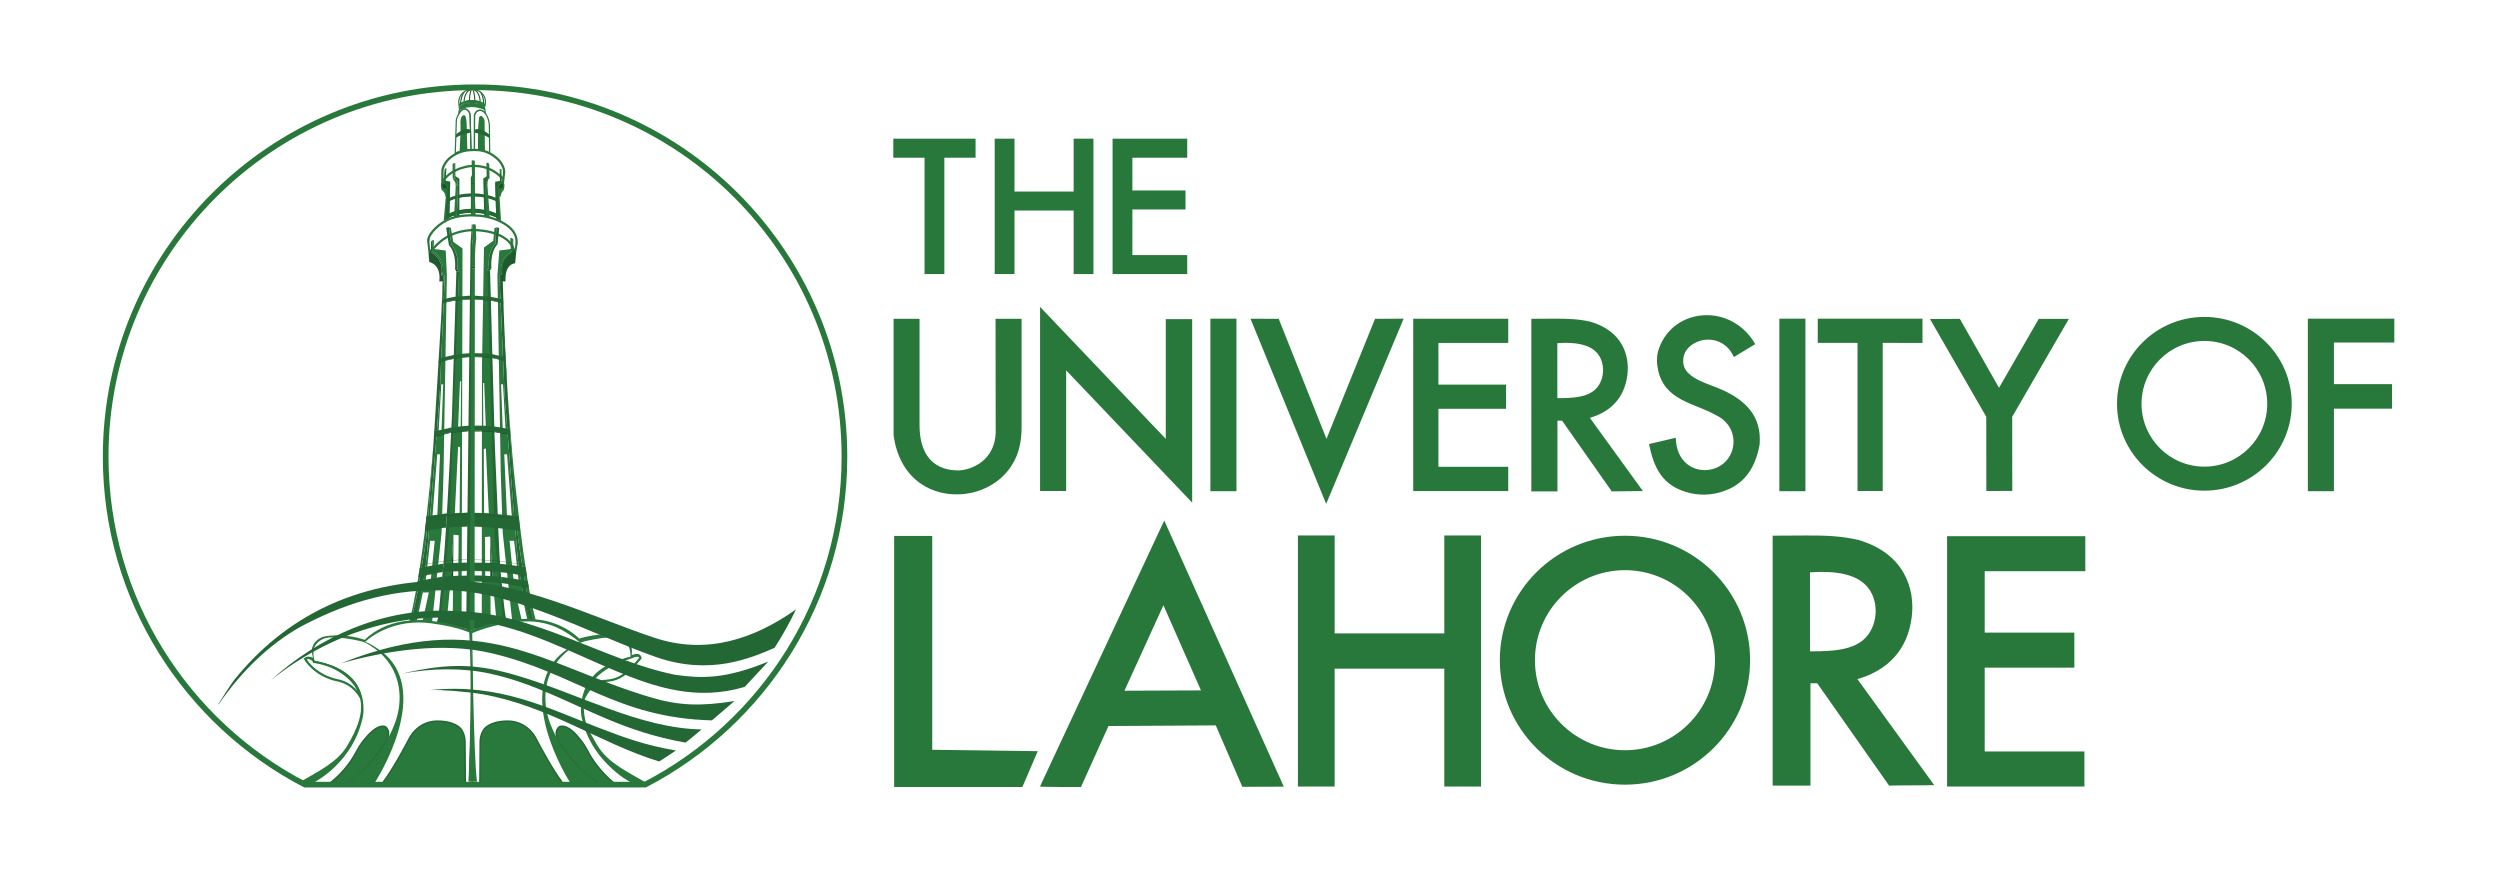 <?xml version="1.0" encoding="UTF-8"?>
<!-- Generator: Adobe Illustrator 25.4.1, SVG Export Plug-In . SVG Version: 6.00 Build 0)  -->
<svg xmlns="http://www.w3.org/2000/svg" xmlns:xlink="http://www.w3.org/1999/xlink" version="1.1" id="Layer_1" x="0px" y="0px" viewBox="0 0 6137.36 2146.32" style="enable-background:new 0 0 6137.36 2146.32;" xml:space="preserve">
<style type="text/css">
	.st0{fill-rule:evenodd;clip-rule:evenodd;fill:#28783B;}
	.st1{fill:none;stroke:#29783C;stroke-width:5.573;stroke-miterlimit:10;}
	.st2{fill:#29783C;}
	.st3{fill:none;stroke:#010101;stroke-width:0.334;stroke-miterlimit:10;}
	.st4{fill:#236734;}
	.st5{fill:#1C4D25;}
	.st6{fill:#1B4A23;}
	.st7{fill:#1F5A2D;}
	.st8{fill:#29783C;stroke:#236734;stroke-width:3.715;stroke-miterlimit:10;}
	.st9{fill:none;stroke:#28783B;stroke-width:5.573;stroke-miterlimit:10;}
	.st10{fill:none;stroke:#29783C;stroke-width:3;stroke-miterlimit:10;}
	.st11{fill:none;stroke:#1F5A2D;stroke-width:1.5;stroke-miterlimit:10;}
	.st12{fill:none;stroke:#29783C;stroke-width:5.573;stroke-linecap:round;stroke-miterlimit:10;}
	.st13{fill:none;stroke:#28783B;stroke-width:13.931;stroke-miterlimit:10;}
	.st14{clip-path:url(#SVGID_00000170979381255090976640000014896953084504331449_);fill:#236734;}
</style>
<g>
	<path class="st0" d="M2779.94,626.1h134.64v46.74h-134.64h-48.63V626.1V514.24V467.5v-80.35v-46.68v-0.06h183.27v46.74h-134.64   v80.35h130.44v46.74h-130.44L2779.94,626.1L2779.94,626.1z M2193,340.41h202.01v46.74h-76.69v285.69h-48.63V387.15H2193V340.41z    M2257.46,782.57h-63.77c0,94.62,0,191.3,0,285.93c8.11,58.46,34.32,96.63,67.17,119.08c27.23,18.6,60.08,27.01,92.75,26   c46.72-1.44,91.6-21.75,121.03-58.34c25.08-31.18,33.32-67.28,33.32-106.27v-266.4h-63.92c0,95.99,0.32,175.53,0.32,271.53   c2.29,78.27-63.35,101.83-95.36,100.79c-67.16-2.18-91.54-50.39-91.54-110.56V782.57z M2553.32,753.37c0,150.68,0,301.35,0,452.03   c21.34,0,42.68,0,64.03,0c0-98.74,0-197.48,0-296.21c103.37,108.25,205.99,216.5,309.36,324.75c0-150.16,0-300.33,0-450.49   c-21.86,0-42.97,0-64.83,0c0,97.97,0,195.93,0,293.9C2759.02,969.36,2656.17,861.36,2553.32,753.37z M2971.41,782.3h64.03v423.49   h-64.03V782.3z M3139.19,782.68l-69.28-0.24l185.76,454.59l190.19-454.73l-70.24,0.39l-119.18,294.67L3139.19,782.68z    M3531.27,1146.02h171.38v59.49h-171.38h-61.89v-59.49v-142.38v-59.49V841.88v-59.42v-0.07h233.27v59.49h-171.38v102.27h166.03   v59.49h-166.03V1146.02z M3919.54,865.27c-18.84-20-52.75-25.94-96.32-22.85c0,45,0,90,0,134.99c38.2,0.08,74.96-1.67,95.64-23.92   C3940.35,930.36,3941.43,888.49,3919.54,865.27z M3904.98,789.96c-28.53-6.83-58.34-7.8-87.55-7.65l-58.08,0.32   c0,141.68,0,282.04,0,423.71c21.86,0,42.23,0,64.09,0c0-57.85,0-115.71,0-173.56c2.83,0,8.62,0,11.45,0   c40.63,57.85,81.25,115.71,121.88,173.56c26.48-0.77,50.01-0.06,76.49-0.83c-43.46-59.4-86.75-120.31-130.2-179.7   c51.91-15.08,84.76-49.74,91.93-104.26C4001.64,870.88,3981.12,812.3,3904.98,789.96z M4368.18,782.3h64.03v423.49h-64.03V782.3z    M4462.48,782.3h257.14v59.5H4622v363.66h-61.9V841.79h-97.62V782.3z M4811.34,782.75c-23.14,0.54-50.13-0.07-73.27,0.47   c46.03,79.97,92.05,159.93,138.08,239.9l0.19,182.24l63.71-0.14c0-62.48-0.19-119.57-0.19-182.05l139.04-240.32h-73.92   c-32.63,56.52-64.87,112.65-97.5,169.17C4875.04,895.85,4843.77,838.91,4811.34,782.75z M5411.63,837.02   c85.21,0,154.28,69.07,154.28,154.28s-69.07,154.28-154.28,154.28s-154.28-69.07-154.28-154.28S5326.43,837.02,5411.63,837.02z    M5411.63,778.01c118.44,0,214.45,95.49,214.45,213.29s-96.01,213.29-214.45,213.29s-214.45-95.49-214.45-213.29   C5197.19,873.5,5293.2,778.01,5411.63,778.01z M5665.65,782.3h64.03h148.26v58.63h-148.26v102.16h142.67v60.17h-142.67v202.54   h-64.03v-202.54v-60.17V840.92V782.3z M3989.2,1399.74c122.06,0,221.01,98.95,221.01,221.01s-98.95,221.01-221.01,221.01   c-122.06,0-221.01-98.95-221.01-221.01C3768.19,1498.68,3867.14,1399.74,3989.2,1399.74z M3989.2,1315.2   c169.67,0,307.2,136.8,307.2,305.55s-137.54,305.55-307.2,305.55c-169.67,0-307.21-136.8-307.21-305.55   S3819.53,1315.2,3989.2,1315.2z M4581.77,1437.91c-27.07-28.72-75.77-37.26-138.36-32.82c0,64.63,0,129.27,0,193.9   c54.87,0.11,107.68-2.4,137.38-34.36C4611.66,1531.41,4613.21,1471.28,4581.77,1437.91z M4562.67,1325.65   c-41.32-9.89-84.49-11.3-126.79-11.07l-84.11,0.46c0,205.17,0,408.44,0,613.61c31.65,0,61.16,0,92.81,0c0-83.78,0-167.56,0-251.35   c4.1,0,12.48,0,16.58,0c58.83,83.78,117.67,167.56,176.5,251.35c38.35-1.12,72.42-0.09,110.77-1.21   c-62.93-86.02-125.62-174.22-188.55-260.24c75.18-21.84,122.74-72.03,133.13-150.99   C4702.66,1442.84,4672.94,1358.01,4562.67,1325.65z M4872.38,1844.86h244.73v85.99h-244.73h-92.42v-85.99v-205.79v-85.99V1402.3   v-85.88v-0.11h339.38v85.99h-246.96v150.78h220.03v85.99h-220.03V1844.86z M3276.49,1554.94h269.18V1314.5h90.17v616.34h-90.17   v-289.23h-269.18v289.23h-90.17V1314.5h90.17V1554.94z M2195.08,1315.63V1932h314.79l37.76-87.94l-259.05-3.44v-524.93   L2195.08,1315.63z M2856.13,1485.85l-95.65,209.82l187.83-0.77L2856.13,1485.85z M2553.07,1930.84l305.08-653.08l293.51,653.46   l-101.82,0.38l-65.18-150.81l-263.43,1.54l-67.5,149.65C2653.73,1932,2553.07,1932.39,2553.07,1930.84z M4256.58,876.45   c17.74-10.8,34.71-20.83,52.46-31.63c-58.3-101.78-200.86-91.13-236.62,11.4c-5.72,16.39-5.72,33.2-2.23,50.69   c15.43,77.43,91.53,82.76,142.16,112.2c66.69,31.36,52.06,121.5-13.85,133.75c-38.42,7.14-83-16.11-84.62-78.17   c-21.86,5.14-43.71,10.29-65.57,15.43c11.18,54.33,29.86,103.98,101.54,120.51c32.33,7.45,65.22,3.48,95.48-10.41   c37.26-17.12,64.06-50.51,74.51-109.32c5.28-69.03-34.29-108.3-93.29-134.48c-19.21-8.52-38.89-14.18-57.44-23.62   c-14.26-7.26-24.88-15.52-30.96-24.88c-8.27-12.71-7.71-31.7-0.27-44.67c6.8-11.86,19.44-21.39,34.37-26.15   C4200.12,828.22,4238.28,836.01,4256.58,876.45z M2490.55,470.13h145.16V340.47h48.63v332.37h-48.63V516.87h-145.16v155.98h-48.63   V340.47h48.63V470.13z"></path>
	<g>
		<g>
			<path class="st1" d="M1056.88,618.19c17.91-22.55,46.14-50.82,102.94-53.38c0,0,90.9-2.95,103.65,54.87"></path>
			<path class="st2" d="M1053.38,581.52l-2.2,2.87c-1.94,2.53-2.81,5.72-2.44,8.89l3.1,26.12h4.49L1053.38,581.52z"></path>
			<path class="st2" d="M1270.83,595.73l-5.44-0.09c-0.02,0-0.03,0.02-0.03,0.03l-2,22.28l4.01,1.46l3.72-23.4     C1271.1,595.86,1270.98,595.73,1270.83,595.73z"></path>
			<polygon class="st3" points="1219.76,1420.38 1214.3,1422.17 1214.3,1420.38    "></polygon>
			<g id="_x32__00000031199739558156267890000011823604312585418164_">
				<polygon class="st4" points="1095.32,559.21 1102.1,601.94 1108.02,600.58 1102,558.21     "></polygon>
				<path class="st4" d="M1116.95,661l5.86-0.45c5.39-39.44-14.79-59.96-14.79-59.96l-5.92,1.35      C1121.67,622.56,1116.95,661,1116.95,661z"></path>
				<polygon class="st5" points="1116.95,661 1120.33,665.92 1126.98,665.69 1122.81,660.55     "></polygon>
				<path class="st4" d="M1086.49,1407.42c5.68-53.66,11.57-160.4,16.14-247.71c3.96-75.82,6.84-137.19,6.84-137.19l10.86-356.6      l6.66-0.23c-2.56,98.7-5.81,265.73-10.54,405.58c-4.6,134.78-8.19,223.43-16.22,312.85c-2.83,31.61-5.41,63.46-10.41,97.25      c-6.29,42.5-2.66,15.94-6.63,43.33l-9.46-0.19C1079.38,1500.01,1077.72,1490.23,1086.49,1407.42z"></path>
				<polygon class="st5" points="1095.32,559.21 1102.01,559.26 1106.9,559.26 1102,558.21     "></polygon>
				<polygon class="st6" points="1113.22,1313.11 1112.41,1420.61 1106.86,1420.61     "></polygon>
				<path class="st2" d="M1080.59,1523.87l52.54,10.46l0.63-241.16l0.08-28.59v-0.63l0.02-4.72l0.41-156.59v-1.89l0.02-12.02      l0.5-181.2v-1.3l0.02-8.34l0.64-287.89l-22.77-16.38l-5.79-34.36H1102l6.01,41.32c0,0,1.26,1.3,3.09,3.86      c0.21,0.3,0.41,0.59,0.62,0.9c0.89,1.28,1.84,2.83,2.84,4.62c0.23,0.41,0.48,0.85,0.7,1.3c0.25,0.47,0.5,0.94,0.75,1.46      c0.68,1.4,1.37,2.89,2.03,4.53c0.25,0.57,0.48,1.18,0.7,1.79c1.39,3.66,2.63,7.87,3.52,12.59c0.14,0.71,0.27,1.44,0.37,2.16      c0.17,0.94,0.31,1.89,0.41,2.85c0.31,2.48,0.52,5.08,0.62,7.79c0.17,4.96-0.08,10.33-0.87,16.11l4.18,5.15l-24.38,639.37      L1080.59,1523.87z M1130.95,1050.46h-6.34l4.58-114.41h2.91L1130.95,1050.46z M1128.34,1265.49h-12.02l8.28-169.16l5.06,1.81      L1128.34,1265.49z M1112.44,1422l0.76-107.25v-0.26l0.14-1.79l12.71,1.34l-1.17,107.95h-12.44V1422z M1112.44,1419.95h-5.45      l6.21-107.24L1112.44,1419.95z M1111.45,1517.58l-14.2,0.85l7.39-76.18l7.46,1.63L1111.45,1517.58z"></path>
			</g>
			<g id="_x32__00000170983852751863219500000002345192519150761124_">
				<polygon class="st4" points="1225.52,559.76 1221.52,599.59 1215.61,598.22 1218.84,558.73     "></polygon>
				<path class="st4" d="M1206.47,658.6l-5.86-0.47c-5.25-39.46,15-59.91,15-59.91l5.91,1.38      C1201.88,620.15,1206.47,658.6,1206.47,658.6z"></path>
				<polygon class="st5" points="1206.47,658.6 1203.08,663.51 1196.42,663.26 1200.61,658.13     "></polygon>
				<path class="st4" d="M1229.77,1411.97c-5.48-53.51-7.71-161.64-11.99-249.09c-3.7-75.83-4.86-137.32-4.86-137.32l-9.85-362.05      l-9.36-0.6c2.22,98.71,3.01,272.93,7.25,412.8c4.13,134.8,7.42,223.45,15.14,312.9c2.72,31.62,5.19,63.48,10.07,97.28      c6.15,42.52,2.61,15.95,6.48,43.35l11.38-2.07C1238.47,1502.67,1238.25,1494.81,1229.77,1411.97z"></path>
				<polygon class="st5" points="1225.52,559.76 1218.83,559.79 1213.94,559.77 1218.84,558.73     "></polygon>
				<polygon class="st6" points="1203.37,1317.54 1203.8,1425.05 1209.36,1425.06     "></polygon>
				<path class="st2" d="M1214,1309.53l-17.59-646.26l4.2-5.14c-0.77-5.79-1-11.16-0.81-16.12c0.11-2.72,0.33-5.31,0.65-7.79      c0.11-0.96,0.25-1.91,0.42-2.85c0.11-0.73,0.23-1.46,0.38-2.16c0.91-4.72,2.16-8.92,3.56-12.58c0.23-0.61,0.46-1.22,0.71-1.79      c0.67-1.63,1.36-3.12,2.05-4.52c0.25-0.51,0.5-0.98,0.75-1.45c0.23-0.45,0.48-0.88,0.71-1.3c1-1.79,1.96-3.34,2.85-4.61      c0.21-0.31,0.42-0.61,0.62-0.9c1.83-2.55,3.1-3.85,3.1-3.85l3.22-38.43l-4.89-0.02l-2.97,31.47l-22.83,16.3l-4.94,294.71      l-0.01,8.34v1.3l-0.13,181.2l-0.02,12.02l-0.01,1.89l-0.12,156.59v4.72v0.63l-0.02,28.59l-0.2,241.16l52.57-10.28L1214,1309.53z       M1185.79,940.41l2.91,0.01l4.19,114.43l-6.34-0.02L1185.79,940.41z M1187.67,1102.52l5.06-1.79l7.7,169.18l-12.02-0.04      L1187.67,1102.52z M1191.34,1426.39l-0.8-107.96l12.71-1.29l0.13,1.79v0.26l0.39,107.25L1191.34,1426.39z M1203.39,1317.14      l5.85,107.27l-5.45-0.02L1203.39,1317.14z M1204.04,1448.31l7.46-1.61l7.13,76.21l-14.2-0.89L1204.04,1448.31z"></path>
			</g>
			<g id="_x31__00000029006721997896880810000003890664331835003056_">
				<path class="st4" d="M1088.78,678.52c0,0-32.49,588.99-45.33,663.5c-9.91,57.55-15.57,111.48-35.14,182.79l10.04-0.28      c12.69-43.41,24.62-104.1,30.81-176.18c11.41-132.78,30.43-382.07,30.43-382.07l12.36-290.06L1088.78,678.52z"></path>
				<polygon class="st4" points="1060.86,617.25 1058.17,619.41 1057.82,612.43 1058.17,592.34 1060.94,591.86 1060.54,611.13           "></polygon>
				<path class="st4" d="M1086.09,673.73l-2.75,1.91c0,0,9.96-36.68-25.17-56.23l2.69-2.16      C1060.39,616.77,1095.94,634.76,1086.09,673.73z"></path>
				<polygon class="st5" points="1091.95,676.21 1088.78,678.52 1083.34,675.64 1086.09,673.73     "></polygon>
				<path class="st2" d="M1094.27,615.02l-29.89-3.84l1.16-21.23l-4.6,1.91l-0.4,19.27l0.32,6.12c0.16,0,4.91,2.46,10.38,7.5      c9.03,8.23,20.79,24.44,14.84,48.98l5.86,2.48l-12.36,290.06c0,0-19.02,249.29-30.43,382.07      c-6.16,71.65-19.52,132.16-32.17,175.55l43.83,2.32l23.25-218.52l4.81-147.93l8.18-483.65L1094.27,615.02z M1038,1522.24      l-14.13,0.45l14.27-68.22h14.66L1038,1522.24z M1057.46,1424.22l-12.35,1.07l10.98-97.71h11.15L1057.46,1424.22z       M1073.37,1271.94h-11.95l11.98-156.64h6.85L1073.37,1271.94z M1083.84,1057.29l-6.99,1.35l6.46-115.16h4.76L1083.84,1057.29z"></path>
				<polygon class="st5" points="1065.54,589.95 1062.93,589.42 1058.17,592.32 1060.94,591.86     "></polygon>
				<path class="st2" d="M1062.95,1106.45c-0.32,3.86-0.66,7.78-1,11.67c0,0.28-0.03,0.55-0.08,0.83c-0.03,0.43-0.05,0.83-0.11,1.23      c-4.31,50.03-9.27,101.19-14.95,150.89c-0.21,1.66-0.4,3.31-0.58,4.94c0,0.13-0.03,0.23-0.03,0.33      c-0.03,0.13-0.03,0.25-0.05,0.35c-1.16,10.16-2.38,20.25-3.62,30.23c-4.12,33.19-8.56,65.46-13.39,95.99      c-0.03,0.23-0.08,0.48-0.1,0.7c-0.11,0.68-0.21,1.33-0.32,1.98c-0.03,0.13-0.05,0.23-0.05,0.33c-0.03,0.13-0.05,0.25-0.05,0.35      c-1.14,7.1-2.3,14.08-3.46,20.95c-0.03,0.13-0.03,0.23-0.05,0.35c-0.03,0.13-0.05,0.23-0.08,0.35c-0.11,0.7-0.21,1.41-0.34,2.11      c-0.87,5.09-1.77,10.16-2.67,15.13c-0.03,0.12-0.05,0.25-0.05,0.35c-0.03,0.13-0.05,0.23-0.08,0.33v0.02      c-5.59,30.88-10.03,53.15-16.46,77.95c-0.18,0.71,0.14,1.45,0.79,1.8l0,0c0.89,0.47,2-0.02,2.27-0.99      c19.35-70.79,25.12-125.33,34.99-182.6c5.05-29.31,13.14-136.12,21.09-254.94C1064.02,1093.52,1063.49,1099.97,1062.95,1106.45z      "></path>
			</g>
			<g id="_x33__00000143600836630167481010000006359991359586535554_">
				<path class="st2" d="M1299.08,1446.47c-0.03-0.13-0.03-0.23-0.05-0.35l-0.08-0.35c-0.9-4.99-1.77-10.04-2.67-15.15      c-0.11-0.7-0.24-1.43-0.34-2.13c-0.03-0.13-0.05-0.23-0.05-0.33c-0.03-0.13-0.05-0.25-0.08-0.35c-1.16-6.9-2.33-13.9-3.46-21      c-0.03-0.13-0.03-0.23-0.05-0.35c-0.03-0.1-0.03-0.23-0.05-0.33c-0.11-0.65-0.21-1.33-0.32-2.01c-0.03-0.23-0.08-0.45-0.11-0.68      c-4.83-30.51-9.3-62.78-13.42-95.99c-1.24-10.01-2.46-20.1-3.62-30.26v-0.03c-0.03-0.1-0.03-0.23-0.05-0.33      c0-0.13-0.03-0.2-0.03-0.33v-0.02c-0.21-1.66-0.4-3.31-0.58-4.97c-5.97-51.91-12.12-105.4-16.59-157.54      c-0.03-0.4-0.05-0.8-0.11-1.2c-0.03-0.25-0.03-0.5-0.05-0.75c-0.34-3.94-0.66-7.88-1-11.79c-3.7-44.28-6.87-87.39-9.61-127.53      c10.14,153.8,14.41,297.02,30.61,369.32c12.68,56.58,14.8,110.93,34.06,181.55l3.64-1.21      C1308.67,1497.59,1304.63,1477.06,1299.08,1446.47z"></path>
				<path class="st7" d="M1263.48,617.84v-4.71c-1.03-0.55-5.08-0.22-6.16-0.75l-0.37,7.05c-35.16,19.52-25.2,56.2-25.2,56.2      l-5.44,2.89c0,0,9.99,142.06,17.65,259.53c-0.26-4.29,0.34-8.56,0.08-12.75c-0.11-1.61-0.18-3.21-0.29-4.82      c0-0.13-0.03-0.25-0.03-0.38c0-0.23-0.03-0.45-0.03-0.68c-0.03-0.25-0.05-0.48-0.05-0.73c-0.16-2.63-0.32-5.27-0.48-7.88      c-5.79-96.45-8.89-220.16-8.89-220.16l6.83,0.43c-2.68-44.66,23.64-44.66,23.64-44.66l2.48-27.01L1263.48,617.84z"></path>
				<path class="st4" d="M1229.42,678.52c0,0,32.49,588.99,45.33,663.5c9.91,57.55,15.57,109.56,35.14,180.87l-10.04-0.28      c-12.69-43.41-24.62-102.19-30.81-174.27c-11.41-132.78-30.43-382.07-30.43-382.07l-12.36-290.06L1229.42,678.52z"></path>
				<polygon class="st4" points="1257.34,617.25 1260.03,619.41 1260.37,612.43 1260.03,586.65 1257.26,586.18 1257.65,611.13           "></polygon>
				<path class="st4" d="M1232.11,673.73l2.75,1.91c0,0-9.96-36.68,25.17-56.23l-2.69-2.16      C1257.81,616.77,1222.25,634.76,1232.11,673.73z"></path>
				<polygon class="st5" points="1226.25,676.21 1229.42,678.52 1234.86,675.64 1232.11,673.73     "></polygon>
				<path class="st2" d="M1221.14,676.13l8.18,483.65l4.81,147.93l23.25,216.61l43.83-2.32c-12.64-43.4-26.01-101.99-32.17-173.64      c-11.41-132.78-30.43-382.07-30.43-382.07l-12.36-290.06l5.86-2.48c-5.94-24.54,5.81-40.75,14.84-48.98      c5.47-5.04,10.22-7.5,10.38-7.5l0.32-6.12l-0.4-24.95l-4.6-1.91l1.16,26.92l-27.98,3.84L1221.14,676.13z M1265.4,1454.48h14.66      l14.27,66.3l-14.13-0.45L1265.4,1454.48z M1250.96,1327.57h11.15l10.98,97.71l-12.35-1.07L1250.96,1327.57z M1237.96,1115.31      h6.85l11.98,156.64h-11.95L1237.96,1115.31z M1230.13,943.48h4.76l6.46,115.16l-6.99-1.35L1230.13,943.48z"></path>
				<polygon class="st5" points="1252.66,584.26 1255.27,583.74 1260.03,586.63 1257.26,586.18     "></polygon>
				<path class="st2" d="M1296.32,1445.87v-0.02c-0.03-0.1-0.05-0.2-0.08-0.33c0-0.1-0.03-0.23-0.05-0.35      c-0.9-4.97-1.8-10.04-2.67-15.13c-0.13-0.7-0.24-1.4-0.34-2.11c-0.03-0.13-0.05-0.23-0.08-0.35c-0.03-0.13-0.03-0.23-0.05-0.35      c-1.16-6.87-2.32-13.85-3.46-20.95c0-0.1-0.03-0.23-0.05-0.35c0-0.1-0.03-0.2-0.05-0.33c-0.11-0.65-0.21-1.3-0.32-1.98      c-0.03-0.23-0.08-0.48-0.1-0.7c-4.83-30.53-9.27-62.8-13.39-95.99c-1.24-9.99-2.46-20.07-3.62-30.23      c-0.03-0.1-0.03-0.23-0.05-0.35c0-0.1-0.03-0.2-0.03-0.33c-0.19-1.63-0.37-3.29-0.58-4.94c-5.68-49.7-10.64-100.86-14.95-150.89      c-0.05-0.4-0.08-0.8-0.11-1.23c-0.05-0.28-0.08-0.55-0.08-0.83c-0.34-3.89-0.69-7.8-1-11.67c-0.54-6.48-1.08-12.94-1.6-19.37      c7.96,118.82,16.04,225.63,21.09,254.94c9.86,57.27,14.67,109.88,34.02,180.67l4.02-0.79      C1306.35,1497.11,1301.91,1476.76,1296.32,1445.87z"></path>
			</g>
			<g>
				<path class="st6" d="M1085.14,1404.07c-11.98,1.63-46.21,9.36-58.07,11.72l-0.12,0.77c11.86-2.36,46.1-10.18,58.11-11.86      c0.52-0.07,1.22-0.14,1.8-0.22l0.07-0.64C1086.27,1403.92,1085.71,1403.98,1085.14,1404.07z"></path>
				<path class="st6" d="M1122.13,1401.77c-10.22,0.38-19.35,0.91-29.52,1.76v0.61c10.13-0.84,19.33-1.37,29.52-1.74      c1.97-0.08,24.06-0.5,26.03-0.53v-0.33v-0.3C1146.22,1401.27,1124.09,1401.7,1122.13,1401.77z"></path>
				<path class="st6" d="M1293.43,1414.02c-11.89-2.38-35-6.01-47.04-7.71c-2-0.3-24.84-3.32-26.83-3.57l0.05,0.64      c2,0.25,24.85,3.28,26.84,3.58c12.04,1.71,35.18,5.35,47.1,7.74L1293.43,1414.02z"></path>
				<path class="st6" d="M1219.67,1402.74c-19.13-1.27-44.63-1.35-62.27-1.41v0.3v0.33c17.54,0.08,43.29,0.17,62.34,1.42      L1219.67,1402.74z"></path>
			</g>
			<g>
				<path class="st6" d="M1114.83,879.46l-0.03,0.38l-0.03,0.95c-2.03,0.45-17.48,3.81-19.42,4.32c-5.11,1.28-10.04,2.71-14.8,4.29      c-1.23,0.4-2.44,0.8-3.61,1.2l0.06-0.78l0.03-0.63c1-0.35,2-0.68,2.99-1c4.93-1.66,10.07-3.14,15.38-4.44      C1097.34,883.22,1112.83,879.86,1114.83,879.46z"></path>
				<path class="st6" d="M1154.84,875.37v0.25l-0.03,1.05c-1.97,0.1-14.63,1.05-16.56,1.23c-0.88,0.08-1.73,0.15-2.61,0.23      c-7.19,0.65-14.15,1.53-20.87,2.66c0-0.35,0.03-0.68,0.03-1v-0.33c6.66-1.1,13.56-1.98,20.67-2.63      c0.94-0.08,1.88-0.18,2.82-0.23C1140.25,876.42,1152.88,875.47,1154.84,875.37z"></path>
				<path class="st6" d="M1206.67,877.48c-2.11-0.25-8.05-0.45-10.2-0.65c-10.57-0.95-21.19-1.38-31.76-1.25      c-1.26,0-2.52,0.03-3.79,0.05v1.3c1.26-0.05,2.52-0.05,3.79-0.08c10.51-0.13,21.08,0.3,31.59,1.28c2.23,0.2,8.26,0.3,10.43,0.55      L1206.67,877.48z"></path>
				<path class="st6" d="M1239.51,886.13c-5.84-1.61-11.95-3.01-18.29-4.19c-1.97-0.38-13.01-3-15-3.32l-0.03-0.95l-0.03-0.38      c2,0.3,13.07,2.92,15,3.32c6.31,1.15,12.42,2.53,18.26,4.17l0.03,0.58L1239.51,886.13z"></path>
				<path class="st4" d="M1115.15,871.2l-0.32,8.25l-0.03,0.38c-2.03,0.45-17.48,3.84-19.42,4.34c-4.61,1.18-9.04,2.48-13.33,3.91      c-1.7,0.55-3.41,1.15-5.05,1.73l0.03-0.63l0.44-7.95c2.2-0.8,4.46-1.58,6.81-2.33c3.7-1.2,7.51-2.33,11.45-3.36      C1097.67,875.02,1113.15,871.66,1115.15,871.2z"></path>
				<path class="st4" d="M1154.96,866.97l-0.12,8.4v0.25c-1.97,0.1-14.63,1.05-16.56,1.25c-0.76,0.05-1.5,0.1-2.26,0.18      c-7.31,0.65-14.38,1.56-21.22,2.73v-0.33c0.12-2.81,0.21-5.59,0.29-8.38c6.96-1.18,14.21-2.08,21.66-2.73      c0.56-0.05,1.12-0.1,1.64-0.13C1140.36,868.04,1153.02,867.09,1154.96,866.97z"></path>
				<path class="st4" d="M1205.84,869.01c-2.58-0.3-8.46-0.44-11.1-0.67c-2.23-0.2-4.46-0.38-6.72-0.53      c-2.23-0.15-4.46-0.28-6.69-0.38c-4.52-0.2-9.01-0.3-13.45-0.3c-1.06,0-2.08,0-3.11,0.03c-1.29,0-2.55,0.03-3.85,0.05v8.63      c1.26-0.03,2.52-0.05,3.79-0.05c1.06-0.03,2.11-0.03,3.17-0.03c9.22,0,18.52,0.43,27.68,1.28c2.47,0.23,8.23,0.48,10.64,0.75      L1205.84,869.01z"></path>
				<path class="st4" d="M1239.42,884.78l-0.44-8.08c-5.81-1.66-11.86-3.11-18.14-4.32c-1.94-0.4-13.01-3.05-15-3.37l0.36,8.79      c2,0.33,13.03,2.83,15,3.21c6.34,1.23,12.42,2.66,18.26,4.34L1239.42,884.78z"></path>
			</g>
			<g>
				<path class="st6" d="M1207.11,738.61c-2.17-0.25-4.37-0.48-6.6-0.68c-10.51-0.98-28.48-2.46-38.99-2.33      c-1.26,0.03-2.52,0.03-3.79,0.08v-1.3c1.26-0.03,2.52-0.05,3.79-0.05c10.57-0.13,28.6,1.36,39.17,2.31      c2.14,0.2,4.26,0.4,6.37,0.65c0,0.1,0,0.2,0.03,0.33C1207.08,737.93,1207.08,738.29,1207.11,738.61z"></path>
				<path class="st6" d="M1235.53,745.18c-5.84-1.61-11.18-3.24-17.52-4.42c-1.97-0.38-10.18-1.96-12.17-2.29l-0.03-0.95l-0.03-0.38      c2,0.3,10.24,1.89,12.17,2.29c6.31,1.15,11.65,2.76,17.49,4.39l0.03,0.58L1235.53,745.18z"></path>
				<path class="st4" d="M1207.08,737.61c-2.41-0.28-4.84-0.53-7.31-0.75c-9.16-0.85-25.25-2.41-34.47-2.41      c-1.06,0-2.11,0-3.17,0.03c-1.26,0-2.52,0.03-3.79,0.05v-8.63c1.29-0.02,2.55-0.05,3.85-0.05c1.03-0.03,2.06-0.03,3.11-0.03      c4.43,0,8.92,0.86,13.45,1.06c2.23,0.1,11.25,0.59,13.48,0.74c2.26,0.15,4.49,0.33,6.72,0.53c2.2,0.19,4.38,0.41,6.54,0.65      c0.75,0.08,1.32,0.7,1.34,1.45c0.07,2.33,0.15,4.68,0.22,7.03C1207.05,737.38,1207.05,737.48,1207.08,737.61z"></path>
				<path class="st4" d="M1235.47,744.41c-5.84-1.68-11.15-3.34-17.49-4.57c-1.97-0.38-10.18-1.99-12.17-2.31l-0.03-0.38l-1.08-7.45      c-0.07-0.5,0.36-0.92,0.85-0.83c3.08,0.56,10.37,1.98,12.08,2.34c6.28,1.2,11.56,2.89,17.37,4.54l0.44,8.08L1235.47,744.41z"></path>
			</g>
			<g>
				<path class="st6" d="M1113.42,738.61c2.17-0.25,4.37-0.48,6.61-0.68c10.51-0.98,28.48-2.46,38.99-2.33      c1.26,0.03,2.52,0.03,3.79,0.08v-1.3c-1.26-0.03-2.52-0.05-3.79-0.05c-10.57-0.13-28.6,1.36-39.17,2.31      c-2.14,0.2-4.26,0.4-6.37,0.65c0,0.1,0,0.2-0.03,0.33C1113.45,737.93,1113.45,738.29,1113.42,738.61z"></path>
				<path class="st6" d="M1085,745.18c5.84-1.61,11.18-3.24,17.52-4.42c1.97-0.38,10.18-1.96,12.17-2.29l0.03-0.95l0.03-0.38      c-2,0.3-10.24,1.89-12.17,2.29c-6.31,1.15-11.65,2.76-17.49,4.39l-0.03,0.58L1085,745.18z"></path>
				<path class="st4" d="M1113.45,737.61c2.41-0.28,4.84-0.53,7.31-0.75c9.16-0.85,25.25-2.41,34.47-2.41c1.06,0,2.11,0,3.17,0.03      c1.26,0,2.52,0.03,3.79,0.05v-8.63c-1.29-0.02-2.55-0.05-3.85-0.05c-1.03-0.03-2.06-0.03-3.11-0.03      c-4.43,0-9.03,0.45-13.45,1.06c-2.21,0.31-11.25,0.59-13.48,0.74c-2.26,0.15-4.49,0.33-6.72,0.53c-2.64,0.23-4.41,0.42-7,0.72      c-0.09,2.76-1.02,5.62-1.1,8.41C1113.48,737.38,1113.48,737.48,1113.45,737.61z"></path>
				<path class="st4" d="M1085.06,744.41c5.84-1.68,11.15-3.34,17.49-4.57c1.97-0.38,10.18-1.99,12.17-2.31l0.03-0.38l0.32-8.28      c-2,0.33-10.24,1.94-12.17,2.34c-6.28,1.2-11.56,2.89-17.37,4.54l-0.44,8.08L1085.06,744.41z"></path>
			</g>
			<g>
				<path class="st6" d="M1091.36,1064.61c-8.6,1.68-17.04,4.23-25.02,6.41c0,0.23-0.03,0.48-0.06,0.7      c-0.03,0.43-0.06,0.88-0.12,1.3c7.98-2.21,16.86-4.41,25.53-6.72c1.94-0.52,14.58-3.15,16.61-3.93l0.07-1.18      C1106.37,1061.53,1093.3,1064.24,1091.36,1064.61z"></path>
				<path class="st6" d="M1139.87,1057.94c-2.96,0.2-5.9,0.43-8.87,0.7c-6.34,0.58-16.82,1.73-22.92,2.56l-0.07,1.39      c6.19-0.85,16.8-1.49,23.26-2.06c2.88-0.25,5.72-0.5,8.6-0.7c1.94-0.15,10.98-0.94,12.92-1.04l0.03-1.56v-0.35      C1150.88,1057,1141.84,1057.79,1139.87,1057.94z"></path>
				<path class="st6" d="M1208.73,1058.44c-15.32-1.33-35.2-1.13-50.53-0.88v1.88c15.35-0.28,35.26-0.45,50.59,0.9L1208.73,1058.44z      "></path>
				<path class="st6" d="M1249.71,1065.84c0.06,0.43,0.09,0.85,0.12,1.28c-7.96-1.66-16.17-3.06-24.66-4.22      c-1.97-0.3-14.39-2.31-16.38-2.56c0-0.48-0.03-0.95-0.06-1.43c0-0.18-0.03-0.33-0.03-0.48c2,0.25,14.39,2.26,16.35,2.53      c8.45,1.15,16.64,2.56,24.6,4.19C1249.71,1065.39,1249.71,1065.62,1249.71,1065.84z"></path>
				<path class="st4" d="M1091.59,1053.28c-8.45,1.71-16.62,3.69-24.48,5.92c-0.35,3.91-0.7,7.83-1.06,11.82      c0,0.23-0.03,0.48-0.06,0.7c7.98-2.26,16.78-4.61,25.05-6.56c1.95-0.46,15.07-3.59,17.03-3.96l0.45-11.83      C1106.54,1049.75,1093.56,1052.88,1091.59,1053.28z"></path>
				<path class="st4" d="M1140.08,1045.87c-2.38,0.18-4.78,0.38-7.22,0.6c-6.84,0.6-17.78,2-24.32,2.9l-0.45,11.83      c6.37-0.9,17.08-1.63,23.72-2.23c2.67-0.25,5.37-0.48,8.07-0.68c1.97-0.15,11.01-0.94,12.95-1.07v-0.35l0.18-12.04      C1151.06,1044.93,1142.04,1045.72,1140.08,1045.87z"></path>
				<path class="st4" d="M1208.05,1046.57c-3.02-0.28-5.87-0.64-8.92-0.84c-3.23-0.23-6.43-0.4-9.63-0.55      c-6.49-0.28-12.92-0.43-19.29-0.43c-2.5,0-9.49,0.73-11.96,0.75l-0.06,12.07v0.35c2.5-0.05,11.01-0.38,13.51-0.38      c12.83,0,24.28,0.18,37.02,1.33L1208.05,1046.57z"></path>
				<path class="st4" d="M1249.65,1065.17c0.06,0.23,0.06,0.45,0.06,0.68c-7.93-1.71-16.15-3.16-24.63-4.37      c-1.97-0.28-14.36-2.31-16.35-2.56c0-0.18-0.03-0.33-0.03-0.48c-0.23-4.09-0.44-8.08-0.68-11.97c2,0.23,14.35,1.83,16.31,2.11      c8.31,1.18,16.45,3.06,24.32,4.71C1248.98,1057.21,1249.33,1061.18,1249.65,1065.17z"></path>
			</g>
			<path class="st4" d="M1097.24,1260.87c-0.12,1.61-0.21,3.21-0.29,4.79c-0.03,0.1-0.03,0.2-0.03,0.3c0,0.13-0.03,0.23-0.03,0.33     c-0.65,9.84-1.26,19.55-1.91,29.05c-2,0.25-6.7,0.5-8.67,0.78v0.03c-10.13,1.35-33.41,5.67-43.39,7.58     c0.88-9.58,2.72-19.82,3.63-29.96c0.03-0.1,0.03-0.2,0.03-0.33c0.03-0.1,0.03-0.2,0.03-0.33c0.18-1.61,0.32-3.24,0.47-4.87     c9.25-1.61,31.31-5.42,41.52-6.67C1090.57,1261.32,1095.25,1261.1,1097.24,1260.87z"></path>
			<path class="st4" d="M1134.68,1259.33c-11.21,0.38-23.8,0.87-34.22,1.78l-1.29,33.74c11.33-1.08,23.59-1.19,35.01-1.6     c1.97-0.1,12.49-0.52,14.43-0.57l0.41-28.58v-0.63l0.09-4.69C1147.15,1258.81,1136.62,1259.25,1134.68,1259.33z"></path>
			<path class="st4" d="M1219.26,1261.99c-16.97-1.5-43.22-2.96-62.25-3.04l-0.03,4.69v0.63l-0.15,28.55     c18.88,0.08,45.87,1.56,64.57,3.44L1219.26,1261.99z"></path>
			<path class="st4" d="M1273.85,1273.29c0.91,10.16,2.42,21.04,3.33,30.65c-10.01-1.96-30.9-4.48-41.03-5.91     c-1.97-0.28-13.17-1.52-15.16-1.77c-0.65-9.53-1.17-19.09-1.81-28.93c0-0.1,0-0.23-0.03-0.33c0.03-0.1,0-0.2,0-0.3     c-0.09-1.58-0.21-3.19-0.32-4.79c2,0.23,13.07,1.26,15.04,1.54c10.25,1.28,30.21,2.66,39.46,4.29c0.18,1.63,0.32,3.26,0.47,4.87     c0,0.13,0,0.25,0.03,0.38C1273.82,1273.09,1273.82,1273.19,1273.85,1273.29z"></path>
			<path class="st4" d="M1097.24,1260.87c-0.12,1.61-0.21,3.21-0.29,4.79c-0.03,0.1-0.03,0.2-0.03,0.3c-2,0.23-6.67,0.45-8.64,0.7     c-9.86,1.25-31.95,5.07-41.7,6.77c0.03-0.1,0.03-0.2,0.03-0.33c0.18-1.61,0.32-3.24,0.47-4.87c9.25-1.61,31.31-5.42,41.52-6.67     C1090.57,1261.32,1095.25,1261.1,1097.24,1260.87z"></path>
			<path class="st4" d="M1149.11,1258.78l-0.09,4.69v0.33c-1.97,0.05-12.46,0.47-14.43,0.55c-10.92,0.38-21.81,1.03-32.67,1.96     v-0.33c0.09-1.58,0.2-3.14,0.29-4.72c10.42-0.9,21.25-1.56,32.47-1.93C1136.62,1259.25,1147.15,1258.81,1149.11,1258.78z"></path>
			<path class="st4" d="M1219.55,1267.06c-18.02-1.61-44.37-3.01-62.57-3.09v-0.33l0.03-4.69c19.02,0.08,45.28,1.53,62.25,3.04     c0.09,1.58,0.18,3.16,0.26,4.74C1219.52,1266.83,1219.55,1266.96,1219.55,1267.06z"></path>
			<path class="st6" d="M1096.95,1265.66c-0.03,0.1-0.03,0.2-0.03,0.3c0,0.13-0.03,0.23-0.03,0.33c-2,0.2-6.67,0.45-8.64,0.7     c-9.86,1.23-31.95,5.07-41.7,6.77c0.03-0.1,0.03-0.2,0.03-0.33c0.03-0.1,0.03-0.2,0.03-0.33c9.75-1.71,31.83-5.52,41.67-6.75     C1090.28,1266.12,1094.95,1265.87,1096.95,1265.66z"></path>
			<path class="st6" d="M1134.62,1264.02c-10.92,0.38-26.84,0.72-37.7,1.65l-0.03,0.63c10.86-0.93,26.78-1.27,37.7-1.65     c1.97-0.08,12.46-0.5,14.43-0.55v-0.63C1147.09,1263.52,1136.56,1263.94,1134.62,1264.02z"></path>
			<path class="st6" d="M1219.55,1267.06v0.3c-18.02-1.61-44.37-2.99-62.57-3.09v-0.63c18.2,0.1,44.49,1.48,62.54,3.09     C1219.52,1266.83,1219.55,1266.96,1219.55,1267.06z"></path>
			<path class="st6" d="M1273.82,1272.99c0,0.1,0,0.2,0.03,0.3c-9.75-1.73-29.77-3.14-39.64-4.42c-1.97-0.25-13.07-1.32-15.04-1.54     c0-0.1,0-0.23-0.03-0.33c0.03-0.1,0-0.2,0-0.3c1.97,0.23,13.04,1.26,15.01,1.54c9.86,1.25,29.86,2.64,39.64,4.37     C1273.79,1272.74,1273.79,1272.87,1273.82,1272.99z"></path>
			<path class="st6" d="M1085.31,1377.72c1.97-0.25,4.4-0.48,6.4-0.73c0,0.23-0.03,0.45-0.06,0.68c-1.97,0.23-4.4,0.45-6.4,0.73     c-11.33,1.46-42.58,7.52-53.82,9.57c0.03-0.23,0.09-0.45,0.09-0.68C1042.73,1385.24,1073.98,1379.18,1085.31,1377.72z"></path>
			<path class="st6" d="M1122.34,1374.44c-9.51,0.32-21.21,1.7-30.69,2.6v0.63c9.47-0.9,21.17-2.28,30.66-2.6     c1.97-0.08,25-0.82,26.94-0.84l0.03-0.63C1147.31,1373.63,1124.3,1374.37,1122.34,1374.44z"></path>
			<path class="st6" d="M1217.03,1376.43c-19.56-1.65-41.96-2.55-59.81-2.61v0.63c17.89,0.06,40.33,0.97,59.93,2.62L1217.03,1376.43     z"></path>
			<path class="st6" d="M1289.26,1386.36c0.03,0.23,0.06,0.45,0.09,0.65c-11.24-2.08-34.12-5.06-45.46-6.56     c-1.97-0.28-24.78-3.16-26.74-3.39c-0.03-0.2-0.06-0.4-0.06-0.63c1.97,0.23,24.78,3.09,26.74,3.36     C1255.17,1381.3,1278.02,1384.28,1289.26,1386.36z"></path>
			<path class="st4" d="M1030.5,1394.19l-3.48,21.88c11.86-2.36,47.89-10.57,59.89-12.23l1.97-20.24     C1077.49,1385.08,1041.78,1392.13,1030.5,1394.19z"></path>
			<path class="st4" d="M1122.25,1381.71c-9.82,0.34-19.6,0.89-29.37,1.64l-1.15,20.25c10.05-0.83,20.13-1.42,30.23-1.77     c1.97-0.1,24.06-0.53,26.03-0.55v-0.3l0.29-19.47v-0.33C1146.31,1381.23,1124.19,1381.63,1122.25,1381.71z"></path>
			<path class="st4" d="M1217.65,1382.49c-18.88-1.2-42.55-1.04-60-1.1v0.33l-0.09,19.44v0.3c17.53,0.06,43.06,0.01,62.11,1.28     L1217.65,1382.49z"></path>
			<path class="st4" d="M1290.12,1392.55c-11.3-2.11-34.12-5.12-45.54-6.65c-1.97-0.25-25.9-2.62-27.87-2.85l0.19,6.65l2.77,13.04     c2,0.28,24.95,3.48,26.94,3.78c12.04,1.68,35,5.11,46.88,7.52L1290.12,1392.55z"></path>
			<path class="st4" d="M1237.14,1397.92"></path>
			<path class="st4" d="M1078.93,1416.93c2-0.3,4.89-1.04,6.88-1.32c-0.53,4.87-1.09,9.71-1.7,14.53c0,0.13,0,0.2-0.03,0.33v0.03     c-2.03,0.28-4.95,1.04-6.91,1.32c-13.42,1.96-43.09,8.69-54.6,11.08c0.03-0.1,0.06-0.23,0.09-0.33     c1.06-4.92,1.49-10.26,2.49-15.33C1037.07,1424.85,1066.83,1418.64,1078.93,1416.93z"></path>
			<path class="st4" d="M1120.01,1413.61c-9.67,0.34-18.89,0.88-28.52,1.66l-1.45,14.7c9.54-0.81,19.56-1.42,29.77-1.82     c1.94-0.08,26.36-0.48,28.35-0.55v-0.33l0.21-14.23C1146.4,1413.08,1121.95,1413.51,1120.01,1413.61z"></path>
			<path class="st4" d="M1230.83,1416.41c-22.43-2.41-50.87-3.83-73.53-3.93l-0.09,14.23v0.33c24.89,0.1,53.74,1.51,75.08,3.87     L1230.83,1416.41z"></path>
			<path class="st4" d="M1298.17,1441.71c0.03,0.1,0.06,0.23,0.09,0.33c-11.54-2.43-46.57-8.09-60.02-10.1     c-1.97-0.3-3.99-0.58-6.02-0.85c0-0.13-0.03-0.23-0.03-0.35c-0.59-4.79-1.17-9.49-1.7-14.35c2,0.25,3.99,0.38,5.99,0.68     c12.09,1.73,47.17,7.19,59.14,9.65C1296.62,1431.8,1297.11,1436.79,1298.17,1441.71z"></path>
			<path class="st6" d="M1077.2,1431.48c2-0.3,4.89-1.07,6.91-1.34c0,0.13,0,0.2-0.03,0.33v0.03c0,0.1-0.03,0.2-0.06,0.3     c-2,0.28-4.89,1.04-6.88,1.34c-12.56,1.81-42.24,8.52-54.63,11.08c0.03-0.13,0.06-0.23,0.06-0.33c0.03-0.1,0.06-0.23,0.09-0.33     C1035.02,1439.98,1064.66,1433.29,1077.2,1431.48z"></path>
			<path class="st6" d="M1119.81,1427.86c-9.9,0.37-20,0.98-29.85,1.81v0.62c9.84-0.82,19.94-1.43,29.84-1.8     c1.97-0.1,26.39-0.53,28.35-0.58v-0.63C1146.19,1427.33,1121.77,1427.76,1119.81,1427.86z"></path>
			<path class="st6" d="M1232.22,1430.73c-23.01-2.56-51.77-3.93-75.02-4.03v0.63c23.28,0.1,52.09,1.49,75.08,4.05L1232.22,1430.73z     "></path>
			<path class="st6" d="M1298.26,1442.03c0,0.13,0.03,0.23,0.06,0.35c-12.42-2.63-47.45-8.27-60.05-10.13     c-2-0.33-3.99-0.6-5.99-0.88c-0.03-0.1-0.03-0.2-0.06-0.3c0-0.13-0.03-0.23-0.03-0.35c2,0.28,3.99,0.58,5.99,0.88     c12.56,1.86,47.57,7.49,59.99,10.1C1298.2,1441.81,1298.23,1441.93,1298.26,1442.03z"></path>
			<g>
				<path class="st4" d="M1240.36,1515.59c-4.87-0.35-18.3-0.45-23.18-0.7c-16.29-0.85-32.64-1.3-48.99-1.36      c-0.82-0.02-1.64-0.02-2.52-0.02h-6.73v31.88l83.7-15.94L1240.36,1515.59z"></path>
				<path class="st4" d="M1146.82,1513.62c-0.88,0-1.7,0-2.52,0.03c-16.35,0.05-32.7,0.5-48.99,1.36      c-4.87,0.25-13.9,0.37-18.78,0.72l-3.79,11.83l80.82,17.95v-31.88L1146.82,1513.62L1146.82,1513.62z"></path>
			</g>
			<g>
				<g>
					<path class="st7" d="M1088.78,678.52l-5.44-2.89c0,0,9.8-36.05-24.3-55.72c-0.29-0.18-0.58-0.33-0.87-0.5l-0.34-6.97       l-1.96,1.01l0.3,5.11l-4.34,0.71l2.04,24.02c0,0,29.7,4.92,24.61,47.66l8.08-0.28c0,0-1.02,39.52-2.99,85.38       C1086.78,721.62,1088.78,678.52,1088.78,678.52z"></path>
				</g>
			</g>
			<g>
				<polygon class="st2" points="1159.91,554.31 1161,586.65 1169.18,586.65 1168.09,554.31     "></polygon>
				<polygon class="st5" points="1159.5,551.02 1159.91,554.31 1168.09,554.31 1167.43,551.02     "></polygon>
				<path class="st4" d="M1155.05,1548.75l4.02-890.39l0.66-4.87c0,0-2.47-57.36,1.27-66.84l-1.09-32.34l-0.41-3.29h-1.38      l-1.74,30.75l-1.24,16.22l-10.71,947.08C1147.92,1544.95,1151.44,1548.73,1155.05,1548.75z"></path>
				<path class="st2" d="M1158.36,653.92h7.93c-1.73-38.66,2.89-67.27,2.89-67.27H1161      C1157.26,596.12,1158.36,653.92,1158.36,653.92z"></path>
				<polygon class="st5" points="1157.7,658.8 1165.77,658.8 1166.29,653.92 1158.36,653.92     "></polygon>
				<polygon class="st2" points="1165.77,658.8 1157.7,658.8 1153,1549.42 1165.08,1544.64     "></polygon>
			</g>
			<path class="st1" d="M1235.12,439.27c-13.4-13.59-35.84-33.87-77.95-31.72c0,0-45.81,2.1-71.21,38.04"></path>
			<path class="st8" d="M810.48,1922.01c0,0,38.61-27.21,64.4-76.59c4.95-9.47,10.59-18.56,17.25-26.93     c12.42-15.59,31.95-37.32,49.95-35.5c2.73,0.28,5.25,1.66,6.93,3.84c4.69,6.11,10.6,17.49-6.74,43.76     c0,0-48.65,73.79-90.64,91.41"></path>
			<path class="st8" d="M1507.01,1922.01c0,0-38.61-29.13-64.4-78.5c-4.95-9.47-10.59-18.56-17.25-26.93     c-12.42-15.59-30.04-35.41-48.03-33.58c-2.73,0.28-5.25,1.66-6.93,3.84c-4.69,6.11-10.6,17.49,6.74,43.76     c0,0,50.56,73.79,92.55,91.41"></path>
			<path class="st8" d="M1379.61,1919.8c-21.38-27.51-51.49-82.7-63.24-105.58c-8.29-16.14-21.44-29.49-37.95-36.99     c-8.5-3.87-18.62-6.64-30.28-6.84c-32.7-0.56-54.35,10.48-61.29,21.97c-5.09,8.56-7.82,18.32-7.9,28.28l-0.78,100.06"></path>
			<path class="st8" d="M940.84,1919.8c21.38-27.51,51.49-82.7,63.24-105.58c8.29-16.14,21.44-29.49,37.95-36.99     c8.5-3.87,18.62-6.64,30.28-6.84c32.7-0.56,54.35,10.48,61.29,21.97c5.09,8.56,7.82,18.32,7.9,28.28l0.78,100.06"></path>
			<polygon class="st5" points="1157.93,394.12 1164.47,394.12 1165.34,394.85 1158.8,394.85    "></polygon>
			<path class="st2" d="M1093.69,446.28l0.29-4.11c-0.13,0.05-0.24,0.1-0.37,0.18c-1.06,0.55-2.09,1.1-3.06,1.68     c-0.03,0-0.03,0.03-0.05,0.03c-0.66,0.38-1.32,0.78-1.95,1.2c-0.82,0.5-1.61,1-2.38,1.56c0,0.1,0,0.15,0,0.15     s-1.19,0.53-2.22,2.26c-0.11,0.15-0.18,0.33-0.26,0.5c-0.24,0.4-0.42,0.85-0.58,1.38c-0.08,0.2-0.16,0.43-0.21,0.68     c-0.08,0.28-0.13,0.55-0.18,0.85c-0.08,0.3-0.13,0.6-0.16,0.93c-0.05,0.28-0.08,0.55-0.08,0.85c-0.03,0.4-0.05,0.8-0.05,1.23     c0,1.58,0.18,3.44,0.66,5.62l1.11,5.27c0,0,9.02,4.8,9.02,15.94h1.27l-5.23,59.96l13.39-6.93l2.5-87.48L1093.69,446.28z"></path>
			<path class="st2" d="M1238.28,453.46c-0.11-0.68-0.21-1.28-0.37-1.81c-0.05-0.23-0.13-0.45-0.21-0.65     c-0.53-1.58-1.29-2.61-1.93-3.21c-0.16-0.15-0.32-0.28-0.45-0.38c-0.13-0.13-0.24-0.2-0.34-0.25c-0.11-0.08-0.19-0.13-0.24-0.15     c-0.05-0.03-0.08-0.05-0.08-0.05s0,0,0-0.02c-0.79-0.53-1.61-1.05-2.46-1.58c-0.48-0.33-0.98-0.6-1.51-0.93     c-0.13-0.08-0.29-0.18-0.42-0.25c-0.95-0.53-1.9-1.05-2.91-1.58l-0.24,3.69l-11.41,2.56l2.47,87.4l11.64,6.19l-3.47-59.96h3.18     c0-11.14,7.11-15.94,7.11-15.94l1.11-5.27c0.48-2.16,0.66-4.01,0.66-5.59C1238.41,454.86,1238.36,454.11,1238.28,453.46z"></path>
			<path class="st5" d="M1232.37,461.86c-0.03-0.02-5.65-1.08-8.95,1.78c0.03-7.95,5.46-11.8,7.36-13.03l0.62-0.39     C1231.39,450.23,1237.28,453.18,1232.37,461.86z"></path>
			<g>
				<path class="st5" d="M1088.47,461.86c0.03-0.02,5.65-1.08,8.95,1.78c-0.03-7.95-5.71-12.42-7.61-13.65l-0.62-0.39      C1089.2,449.61,1083.56,453.18,1088.47,461.86z"></path>
				<polygon class="st2" points="1118.84,455.52 1114.64,532.74 1121.53,530.93 1124.6,455.2     "></polygon>
				<path class="st2" d="M1222.79,465.13l5.9,74.91l-3.24-0.31c-0.87-0.08-1.55-0.79-1.6-1.66l-4.12-73.39L1222.79,465.13z"></path>
			</g>
			<g>
				<path class="st4" d="M1121.38,531.69l3.22-76.5l-0.61-1.63c0.03-2.21,0-8.96-5.2-13.87c-1.14-1.08-2.35-1.91-3.51-2.53      l-0.29-34.73l2.67-2.26l0.37,32.19l9.76,6.44v91.36L1121.38,531.69z"></path>
				<polygon class="st4" points="1164.76,395.36 1166.71,528.74 1157.72,529.05 1156.06,528.49 1155.82,436.34 1158.66,429.65       1157.93,394.12     "></polygon>
				<polygon class="st4" points="1188.78,530.66 1186.4,438.48 1194.7,433.05 1194.33,399.51 1197.58,401.34 1198.89,437.04       1193.68,451.21 1194.47,465.13 1195.58,531.69     "></polygon>
				<polygon class="st4" points="1229.33,415.19 1226.71,414.61 1227.37,442.6 1227.13,444.38 1215.72,445.86 1215.72,445.88       1218.19,536.24 1226.66,539.81 1221.72,462.59 1227.21,451.03 1227.32,450.98 1230.36,449.09 1230.7,444.43 1230.2,431.45           "></polygon>
				<polygon class="st4" points="1105.05,445.66 1093.69,443.95 1093.98,442.17 1096,413.36 1092.91,414.04 1090.89,435.92       1090.55,444.03 1090.37,448.84 1092.9,451.15 1095.83,453.81 1099.27,463.92 1099.45,466.23 1095.29,538 1103.4,534.69       1105.13,445.68     "></polygon>
				<polygon class="st5" points="1124.6,455.2 1118.84,455.52 1118.23,453.94 1123.99,453.56     "></polygon>
				<polygon class="st2" points="1165.34,394.85 1158.8,394.85 1159.37,433.37 1166.15,433.37     "></polygon>
				<polygon class="st5" points="1164.76,449.82 1165.16,452.46 1157.39,452.31 1157.79,449.82     "></polygon>
				<polygon class="st5" points="1191.47,453.26 1190.26,455.52 1196.7,455.52 1197.09,453.41     "></polygon>
				<polygon class="st5" points="1220.98,463.29 1219.73,464.68 1222.79,465.13 1223.42,463.65     "></polygon>
				<path class="st2" d="M1118.23,453.94c0.05-1.76,0.94-4.36-2.23-8.65c-1.56-2.06-4.63-6.65-4.63-6.65l3.91-1.48      c1.16,0.63,2.38,1.46,3.51,2.53c5.2,4.92,5.23,11.67,5.2,13.87L1118.23,453.94z"></path>
				<path class="st2" d="M1157.79,449.82c2.36,0,4.61,0,6.98,0c0.51-2.44,0.76-5.03,1.01-8.08c0.25-2.99,0.47-5.92,0.37-8.37h-6.78      c0.17,2.4,0,5.43-0.31,8.6C1158.76,445.03,1158.4,447.55,1157.79,449.82z"></path>
				<path class="st2" d="M1196.29,436.69c0,0-4.82,2.27-4.82,16.57l5.63,0.15c0,0-2.15-12.06,4.74-15.97L1196.29,436.69z"></path>
				<path class="st2" d="M1231.64,449.61c0,0-0.22,0.14-0.62,0.39c-1.92,1.2-7.61,5.67-7.61,13.65l-1.69-0.25l-0.71-0.1h-0.03      c0,0,0.16-11.29,8.74-14.45L1231.64,449.61z"></path>
				<path class="st2" d="M1089.2,449.61c0,0,0.22,0.14,0.62,0.39c1.92,1.2,7.61,5.67,7.61,13.65l1.69-0.25l0.71-0.1h0.03      c0,0-0.16-11.29-8.74-14.45L1089.2,449.61z"></path>
				<polygon class="st5" points="1099.86,463.29 1101.11,464.68 1098.05,465.13 1097.42,463.65     "></polygon>
				<polygon class="st5" points="1117.65,400.17 1114.98,402.43 1111,403.13 1113.06,401.05     "></polygon>
				<polygon class="st5" points="1096.01,413.37 1093.47,414.16 1091.54,414.49 1092.91,413.79     "></polygon>
				<polygon class="st5" points="1226.72,414.61 1229.15,415.43 1231.08,415.77 1229.23,414.95     "></polygon>
				<polygon class="st2" points="1089.2,449.61 1091.11,448.84 1093.47,414.16 1091.54,414.49     "></polygon>
				<polygon class="st2" points="1115.28,437.16 1111.37,438.64 1111,403.13 1114.98,402.43     "></polygon>
				<polygon class="st5" points="1194.33,399.51 1195.74,401.55 1200.99,402.47 1198.94,400.4     "></polygon>
				<polygon class="st2" points="1201.84,437.44 1196.29,436.69 1195.74,401.55 1200.99,402.47     "></polygon>
				<polygon class="st2" points="1229.73,448.84 1231.64,449.61 1231.08,415.77 1229.15,415.43     "></polygon>
				<g>
					<path class="st7" d="M1110.49,484.4c2.59-0.95,5.28-1.83,8.06-2.61l-0.08,5.34v0.68c-2.59,0.75-5.12,1.58-7.55,2.48       c-3.28,1.18-6.37,2.48-9.24,3.89v-0.73l0.08-5.52C1104.47,486.7,1107.38,485.53,1110.49,484.4z"></path>
					<path class="st7" d="M1156.98,476.34l0.03,5.24v0.63c-4.38,0.08-8.8,0.35-13.1,0.78c-7.16,0.73-13.97,1.88-20.31,3.46v-0.65       l-0.03-5.32c6.37-1.53,13.15-2.66,20.26-3.36C1148.29,476.69,1152.62,476.42,1156.98,476.34z"></path>
					<path class="st7" d="M1190.58,479.08l0.03,5.27V485c-4.38-0.85-8.95-1.53-13.68-2.01c-5.34-0.55-10.75-0.83-16.17-0.83       l-0.03-0.63l-0.05-5.24c5.41,0,10.86,0.28,16.27,0.83C1181.65,477.6,1186.19,478.22,1190.58,479.08z"></path>
					<path class="st7" d="M1218.89,487.86l0.11,5.52v0.7c-2.83-1.35-5.86-2.63-9.06-3.76c-5.02-1.88-10.43-3.44-16.17-4.67V485       l-0.08-5.29c5.86,1.23,11.41,2.78,16.64,4.69C1213.37,485.5,1216.23,486.65,1218.89,487.86z"></path>
					<path class="st4" d="M1110.73,482.74c2.51-0.93,5.1-1.76,7.82-2.53v1.58l-0.08,5.34c-2.69,0.8-5.28,1.66-7.79,2.58       c-3.17,1.13-6.18,2.38-9.01,3.74l0.08-5.52l0.03-1.56C1104.58,485.1,1107.59,483.87,1110.73,482.74z"></path>
					<path class="st4" d="M1156.98,476.34l0.03,5.24c-4.49,0.08-8.93,0.35-13.18,0.78c-7.11,0.73-13.89,1.88-20.23,3.44l-0.03-5.32       l-0.03-1.58c6.39-1.56,13.23-2.68,20.36-3.39c4.25-0.43,8.58-0.73,13.05-0.8L1156.98,476.34z"></path>
					<path class="st4" d="M1190.58,479.08l0.03,5.27c-4.36-0.83-8.9-1.51-13.6-1.98c-5.2-0.53-10.7-0.83-16.27-0.83l-0.05-5.24       l-0.03-1.63c5.55,0,11.01,0.3,16.22,0.85c4.7,0.45,9.27,1.1,13.68,1.93L1190.58,479.08z"></path>
					<path class="st4" d="M1218.89,487.86l0.11,5.52c-2.77-1.33-5.7-2.56-8.82-3.66c-5.07-1.88-10.57-3.46-16.4-4.72l-0.08-5.29       l-0.03-1.63c5.84,1.25,11.36,2.81,16.46,4.67c3.06,1.13,6,2.31,8.74,3.56v0.03L1218.89,487.86z"></path>
					<path class="st7" d="M1110.49,521.74c2.38-0.85,4.83-1.66,7.34-2.38l-0.11,8.15v0.68c-2.35,0.68-4.62,1.46-6.81,2.26       c-3.62,1.3-7.03,2.76-10.17,4.32v-0.7l0.13-8.38C1103.84,524.3,1107.03,522.97,1110.49,521.74z"></path>
					<path class="st7" d="M1157.27,513.52l0.05,8.2v0.63c-4.49,0.1-9.01,0.35-13.42,0.8c-7.03,0.73-13.68,1.83-19.92,3.36v-0.65       l-0.05-8.08c6.26-1.53,12.92-2.61,19.89-3.29C1148.37,514.04,1152.81,513.64,1157.27,513.52z"></path>
					<path class="st7" d="M1190.95,516.5l0.08,8.1v0.63c-4.52-0.88-9.22-1.58-14.1-2.08c-5.15-0.53-10.38-0.8-15.58-0.83v-0.63       l-0.08-8.2c5.23,0.03,10.49,0.48,15.69,1C1181.78,514.97,1186.46,515.62,1190.95,516.5z"></path>
					<path class="st7" d="M1219.9,533.96l0.03,0.73c-3.09-1.56-6.42-2.96-9.98-4.24c-4.83-1.78-10.01-3.29-15.51-4.49v-0.68       l-0.11-8.1c5.63,1.23,10.96,2.76,16.01,4.59c3.38,1.23,6.52,2.51,9.43,3.86L1219.9,533.96z"></path>
					<path class="st4" d="M1110.73,520.52c2.3-0.85,4.68-1.63,7.13-2.31l-0.03,1.15l-0.11,8.15c-2.43,0.73-4.78,1.51-7.05,2.36       c-3.51,1.25-6.84,2.66-9.93,4.19l0.13-8.38l0.03-1.13C1103.97,523.1,1107.27,521.77,1110.73,520.52z"></path>
					<path class="st4" d="M1157.27,513.52l0.05,8.2c-4.62,0.1-9.17,0.38-13.5,0.8c-6.97,0.73-13.63,1.83-19.84,3.34l-0.05-8.08       v-1.18c6.29-1.53,12.97-2.63,19.97-3.31c4.36-0.43,8.8-0.7,13.36-0.8v1.03H1157.27z"></path>
					<path class="st4" d="M1190.95,516.5l0.08,8.1c-4.49-0.9-9.19-1.58-14.03-2.08c-5.02-0.5-10.3-0.8-15.66-0.83l-0.08-8.2       l-0.03-1.03c5.34,0.02,10.62,0.33,15.64,0.83c4.86,0.48,9.56,1.15,14.08,2.01L1190.95,516.5L1190.95,516.5z"></path>
					<path class="st4" d="M1219.77,525.63l0.13,8.33c-3.04-1.48-6.29-2.86-9.72-4.09c-4.89-1.81-10.17-3.36-15.74-4.59l-0.11-8.1       V516c5.6,1.2,10.88,2.73,15.8,4.52c3.41,1.23,6.6,2.56,9.61,3.96L1219.77,525.63z"></path>
				</g>
				<polygon class="st2" points="1165.16,452.46 1167.07,529.05 1157.72,529.05 1157.39,450.43     "></polygon>
				<polygon class="st2" points="1190.26,455.52 1193.63,530.66 1202.19,532.4 1196.7,455.52     "></polygon>
				<polygon class="st4" points="1098.05,465.13 1093.77,538.91 1098.77,537.09 1101.11,464.68     "></polygon>
			</g>
			<g>
				<g>
					<path class="st9" d="M885.27,1710.85c-17.4-27.55-39.55-37.21-56.08-40.58c-26.76-5.47-51.41-18.67-69.69-38.86       c-8.03-8.86-10.43-13.9-10.43-13.9c15.05-7.66,21.79,7.21,21.79,7.21S870.83,1637.7,885.27,1710.85z"></path>
					<path class="st9" d="M1435,1710.85c22.95-40.74,41.73-38.25,58.51-40.02c26.99-2.85,46.09-18.29,64.38-38.48       c8.03-8.86,14.45-16.98,14.45-16.98c-2.75-12.11-22.35-1.61-22.35-1.61S1444.22,1640.66,1435,1710.85z"></path>
				</g>
				<g>
					<path class="st2" d="M769.02,1622.36c0,0,144.69,32.2,112.85,144.16c-6.74,23.7-17.99,45.26-30.78,66.36       c-23.3,38.45-71.63,61.93-114.82,86.9h36.33c0,0,95.31-48.25,118.24-160.48C890.84,1759.31,915.94,1644.15,769.02,1622.36z"></path>
					<path class="st2" d="M1468.56,1832.88c-11.18-18.46-22.66-37.27-29.87-57.55c-0.81-2.91-1.54-5.85-2.18-8.81       c-26.42-122.06,118.8-154.33,118.8-154.33c-151.87,25.18-127.77,147.12-127.77,147.12c10.92,53.44,38.68,92.17,64.77,118.1       c28.35,29.01,54.74,42.38,54.74,42.38h36.33C1540.18,1894.82,1491.85,1871.33,1468.56,1832.88z"></path>
					<path class="st2" d="M925.05,1591.07c-13.8-9.63-29.39-17.29-45.54-20.84c0,0,6.58,2.16,16.42,7.13l1.1,0.56       c26.1,13.4,71.31,45.78,81.8,108.37c5.17,30.87,1,62.49-10.33,91.69c-15.07,38.86-46.7,98.27-114.87,142.89h66.8       C920.44,1920.86,1074.5,1685.35,925.05,1591.07z"></path>
					<path class="st2" d="M1396.76,1591.07c13.8-9.63,29.39-17.29,45.54-20.84c0,0-6.58,2.16-16.42,7.13l-1.1,0.56       c-26.1,13.4-73.26,45.78-83.75,108.37c-5.17,30.87-1,62.49,10.33,91.69c15.07,38.86,46.7,98.27,114.87,142.89h-66.8       C1399.43,1920.86,1247.31,1685.35,1396.76,1591.07z"></path>
					<g>
						<path class="st2" d="M1155.02,1550.67h4.3c0,0,2.94,303.58,11.68,368.32h-11.61l-8.6-3.44l8.06-207.54        c0,0-1.29-125.23-2.87-147.51L1155.02,1550.67z"></path>
						<path class="st2" d="M1152.4,1551.46c-2.51,2.85,9.15,67.41-2.14,367.53h11.28c0,0-0.69-297.21-5.35-365.62L1152.4,1551.46z"></path>
					</g>
				</g>
				<path class="st2" d="M749.95,1617.5c0,0,14.33-2.49,22.93,8.55c0,0-3.63-11.83-3.63-25.13c0.01-19.35,19.5-35.08,38.94-35.95      c16.23-0.73,44.5,0.73,87.84,11.56c0,0,13.83-15.08,43.94-29.16c36.54-17.07,77.41-22.64,117.42-17.3      c30.53,4.07,72.04,11.69,100.2,25.08c0,0,54.75-26.15,130.56-29.5c31.17-1.37,62.27,5.29,89.68,20.1      c13.8,7.46,29.48,17.64,45.97,31.48c0,0,64.46-17.43,96.74-11.81c8.2,1.43,15.23,6.42,19.38,13.6      c4.23,7.33,8.61,19.2,7.86,36.33c0,0,22.21-9.98,25.44,0c0,0,2.87-16.39-22.57-7.13c0,0,10.03-49.88-42.64-51.66      c0,0-39.77-2.49-86.35,11.05c0,0-41.2-44.89-116.45-47.74c0,0-63.42-6.77-148.7,27.79c0,0-114.3-45.96-201.37-13.54      c0,0-34.04,10.69-59.84,36.7c0,0-40.98-16.24-94.56-9.2c-17.86,2.35-35.23,17.36-35.09,35.28c0.04,5.17,0.79,11.06,2.57,17.75      C768.22,1614.65,747.8,1607.53,749.95,1617.5z"></path>
			</g>
			<g>
				<g>
					<path class="st10" d="M1117.65,375.54l2.61-79.78c0.06-2.19,0.51-4.34,1.36-6.35c2.96-7.03,10.92-27.01,23.44-20.7       c5.58,2.81,8.93,8.7,9.11,14.95l2.01,83.8C1156.19,367.46,1132,369.38,1117.65,375.54z"></path>
					<path class="st2" d="M1128.29,372.14l19.14-3.31l-1.58-46.55c0,0,0.99-36.75-4.96-39.07c0,0-12.91-5.64-10.29,27.63       l-0.29,18.63L1128.29,372.14z"></path>
					<path class="st2" d="M1189.78,319.56v-20.5c0-5.49-2.6-10.64-7-13.9c-0.31-0.23-0.86-0.52-1.23-0.6       c-2.63-0.54-5.1,1.54-5.38,4.21l-1.56,14.86c-0.34,3.19-0.55,6.4-0.64,9.6l-0.39,14.08l-0.26,41.29l17.22,3.48L1189.78,319.56z       "></path>
					<path class="st10" d="M1164.88,367.46v-82.08c0-6.49,4.12-12.49,10.37-14.24c5.87-1.64,13.39,0.2,20.24,13.85       c3.86,7.69,5.76,16.21,5.94,24.8l0.68,65.75C1202.11,375.54,1186.78,368.51,1164.88,367.46z"></path>
					<path class="st10" d="M1156.19,367.46l8.27-0.36l0.42-81.72c0,0-1.16-10.96,11.73-14.74c0,0,8.25-0.83,14.2,6.86v-4.18       c0-3.6-1.06-7.16-3.22-10.05c-3.04-4.06-8.66-9.12-18.58-11.35c-10.31-2.32-21.24-0.33-30.06,5.49       c-2.78,1.83-5.57,4.1-7.94,6.87c-2.68,3.12-4.14,7.12-4.14,11.23v2.89c0,0,11.26-22.35,24.63-3.74c0,0,2.49,2.4,2.74,11.5       L1156.19,367.46z"></path>
					<path class="st4" d="M1119.29,329.97c0,0,22.38-19.67,36.25-10.91v6.44c0,0-26.98,5.14-36.5,13.07L1119.29,329.97z"></path>
					<path class="st4" d="M1201.27,330.4c0,0-22.51-20.1-36.39-11.35v6.44c0,0,27.11,5.58,36.64,13.5L1201.27,330.4z"></path>
				</g>
				<path class="st2" d="M1178.72,253.59c-3.84-1.43-8.3-2.41-13.11-2.89c-2.11-0.23-4.32-0.34-6.57-0.34s-4.46,0.11-6.57,0.34      c-4.82,0.48-9.28,1.46-13.11,2.89c-6.33,2.28-11.05,5.65-13.11,9.59v1.65h0.94c1.99-3.83,6.57-6.81,12.75-9.04      c3.74-1.37,8.08-2.32,12.76-2.78c2.06-0.21,4.17-0.32,6.35-0.32c2.16,0,4.29,0.11,6.33,0.32c4.67,0.46,9.01,1.41,12.78,2.78      c6.14,2.23,10.72,5.22,12.76,9.04v-2.63C1188.69,256.84,1185.05,255.87,1178.72,253.59z"></path>
				<g>
					<path class="st11" d="M1159.03,219.25v0.57c-0.07,0-0.17,0-0.24,0.02c-0.67,0-1.32,0.07-1.97,0.21h-0.02       c-9.06,1.66-16.18,13.48-16.78,28.35c-0.02,0.21-0.05,0.43-0.05,0.64l-1.2-0.05v-0.16c0.46-14.26,6.83-25.92,15.32-29.22       c0.02,0,0.02,0,0.02,0c1.1-0.18,2.23-0.27,3.4-0.32c0,0,0,0,0.02,0l1.27-0.05L1159.03,219.25L1159.03,219.25z"></path>
					<path class="st11" d="M1159.03,219.25v0.57c-0.07,0-0.17,0-0.24,0.02c-2.4,0.61-5.18,10.36-5.66,25.85       c-0.02,0.18-0.02,0.39-0.02,0.57l-1.2-0.05c0-0.14,0-0.27,0.02-0.41c0.34-10.7,1.97-21.95,4.87-25.76h0.02       c0.22-0.3,0.46-0.55,0.7-0.75c0,0,0,0,0.02,0l1.27-0.05L1159.03,219.25L1159.03,219.25z"></path>
					<path class="st11" d="M1166.15,246.21l-1.2,0.05c0-0.18,0-0.39-0.02-0.57c-0.48-15.49-3.26-25.23-5.66-25.85       c-0.07-0.02-0.17-0.02-0.24-0.02v-0.57c0.5,0,1.01,0,1.49,0.05c0.02,0,0.02,0,0.02,0c0.24,0.21,0.48,0.46,0.7,0.75h0.02       c2.9,3.8,4.56,15.05,4.87,25.76C1166.15,245.94,1166.15,246.08,1166.15,246.21z"></path>
					<path class="st11" d="M1179.29,248.83v0.16l-1.2,0.05c0-0.2-0.02-0.43-0.05-0.64c-0.6-14.87-7.72-26.69-16.78-28.35h-0.02       c-0.65-0.14-1.29-0.21-1.97-0.21c-0.07-0.02-0.17-0.02-0.24-0.02v-0.57c0.5,0,1.01,0,1.49,0.05c0.02,0,0.02,0,0.02,0       c1.17,0.05,2.3,0.14,3.4,0.32h0.02C1172.48,222.91,1178.85,234.57,1179.29,248.83z"></path>
					<path class="st11" d="M1138.75,227.33c-4.39,7.7-7.19,17.72-7.62,28.85c-0.02,0.3-0.05,0.59-0.05,0.89l-1.2-0.05V257       c0.29-10.2,2.54-19.52,6.21-27.1C1136.91,228.97,1137.8,228.11,1138.75,227.33z"></path>
					<path class="st11" d="M1188.17,255.29l-0.79,0.02l-0.41,0.02v-0.27c-0.36-11.39-3.19-21.64-7.67-29.47       c0.96,0.8,1.87,1.66,2.69,2.6C1185.63,235.78,1187.88,245.09,1188.17,255.29z"></path>
				</g>
				<path class="st10" d="M1190.85,242.83c0.93,3.53,1.02,7.23,0.59,10.86l-0.95,4.53c-0.07,0,0,0-1.38-1.16      c-0.12-0.05-0.26-0.14-0.41-0.25c-1.1-0.64-2.61-1.57-4.65-2.92c-7.05-4.65-18.84-6.83-31.55-6.42      c-8.97,0.3-18.37,5.6-23.11,8.72c-0.46,0.27-0.89,0.57-1.25,0.82c-1.22,0.82-1,0.69-1,0.69l-0.92-7.29      c0-7.86,3.04-15.03,8.13-20.5c0.82-0.93,1.7-1.8,2.66-2.57c4.68-4.05,10.55-6.79,17.07-7.72c0.02,0,0.02,0,0.02,0      c1.1-0.18,2.23-0.27,3.4-0.32c0,0,0,0,0.02,0c0.41-0.05,0.84-0.05,1.27-0.05h0.22c0.5,0,1.01,0,1.49,0.05c0.02,0,0.02,0,0.02,0      c1.17,0.05,2.3,0.14,3.4,0.32h0.02c6.52,0.93,12.4,3.67,17.07,7.72c0.96,0.8,1.87,1.66,2.69,2.6      C1187.09,233.57,1189.57,237.98,1190.85,242.83z"></path>
				<path class="st2" d="M1192.22,258.77l-1.33,4.78c-2.14-4.2-2.71-6.27-12.22-9.73c-3.85-1.4-8.3-2.41-13.11-2.89      c-2.11-0.23-4.32-0.34-6.57-0.34s-4.46,0.11-6.57,0.34c-4.82,0.48-9.28,1.46-13.11,2.89c-6.33,2.28-13.34,6.91-13.07,10.94      l-0.77-6.84c2.06-3.94,7.55-7.02,13.91-9.32c3.86-1.41,8.32-2.39,13.14-2.87c2.11-0.21,4.29-0.32,6.52-0.32s4.41,0.11,6.52,0.32      c4.82,0.48,9.28,1.46,13.14,2.87C1185.05,250.9,1190.16,254.83,1192.22,258.77z"></path>
				<path class="st2" d="M1127.17,270.67l-1-5.84c1.99-3.83,7.57-6.81,13.75-9.04c3.74-1.37,8.08-2.32,12.75-2.78      c2.06-0.21,4.17-0.32,6.35-0.32c2.16,0,4.29,0.11,6.33,0.32c4.68,0.46,9.01,1.41,12.78,2.78c6.14,2.23,10.72,5.22,12.75,9.04      v5.86C1190.9,270.69,1160.43,253.13,1127.17,270.67z"></path>
			</g>
			<g>
				<path class="st1" d="M1085.97,451.95l0.28-34.32c0,0,2.31-27.31,40.55-43.17c14.67-6.09,32.05-7.12,48.97-5.92      c22.17,1.57,51.84,19.18,60.2,43.7c1.53,4.49,1.93,9.28,1.36,13.98l-2.95,24.21"></path>
			</g>
			<path class="st12" d="M1051.61,589.07c0.88-15.43,26.78-42.85,56.62-53.21c21.23-7.37,46.59-8.25,69.04-6.37     c36.15,3.03,93.35,25.31,90.96,66.18"></path>
			<g>
				<path class="st13" d="M2073.04,1121.08c0-500.82-405.99-906.81-906.81-906.81s-906.81,405.99-906.81,906.81      c0,350.29,198.62,654.17,489.38,805.21h834.85C1874.41,1775.25,2073.04,1471.37,2073.04,1121.08z"></path>
			</g>
		</g>
		<g>
			<g>
				<g>
					<defs>
						<path id="SVGID_1_" d="M1656.76,1659.33c63.89,9.81,123.02,12.31,229.54-30.69l-58.43,61.84        c-116.79,33.79-217.64,0.35-315.05-40.98c-113.42-48.13-213.8-104.18-338.58-126.13c-180.3-31.72-365.65,28.53-509.59,142.52        c115.81-104.12,278.99-179.32,454.44-166.65C1314.13,1503.48,1481.7,1622.86,1656.76,1659.33 M1802.68,1725        c-83.92,12.77-137.16,10.49-207.38-11.07c-266.43-81.84-408.8-224.42-759.01-88.29c109.47-29.89,248.7-52.01,369.93-22.61        c208.35,50.52,304.37,161.31,540.63,169.03L1802.68,1725z M1721.2,1794.11c-153.27-4.07-298.03-88.91-450.46-135.13        c-96.51-29.27-163.96-34.37-284.22-7.06c72.48-13.39,149.97-13.57,216.2,1.32c104.69,23.53,191.13,72.61,288.39,114.19        c56.36,24.09,114.41,44.48,190.42,58.8C1694.13,1817.11,1709.14,1803.87,1721.2,1794.11z M1657.83,1845.33        c-76.84-13.51-128.51-33.45-190.15-57.66c-125.53-49.31-242.55-111.74-412.78-94.93c26.94-1.39,93.68,4.77,127.55,10.75        c165.04,30.11,288.48,122.74,434.03,168.55C1628.32,1865.02,1646.36,1852.89,1657.83,1845.33z M1955.41,1500.96        c-15.95,32.6-33.85,64.07-53.58,94.25c-58.29,24.52-158.76,67.71-290.94,20.41c-166.74-59.67-362.71-173.72-533.27-167.57        c-125.91-2.97-237.45,33.36-342,88.46c-74.8,42.57-141.26,104.73-198.81,186.58l-2.14,1.47        c11.89-18.54,25.07-39.54,38.47-58.19c128.95-158.93,303.81-240.48,519.32-242.64c178.29-2.92,368.38,95.57,517.87,145.46        C1734.46,1610.63,1850.98,1574,1955.41,1500.96z"></path>
					</defs>
					<clipPath id="SVGID_00000142154836664990252960000009017114994436536479_">
						<use xlink:href="#SVGID_1_" style="overflow:visible;"></use>
					</clipPath>
					
						<rect x="526.25" y="1419.66" transform="matrix(1 -7.268134e-03 7.268134e-03 1 -11.991 9.126)" style="clip-path:url(#SVGID_00000142154836664990252960000009017114994436536479_);fill:#236734;" width="1446.66" height="469.43"></rect>
				</g>
			</g>
		</g>
	</g>
</g>
</svg>

